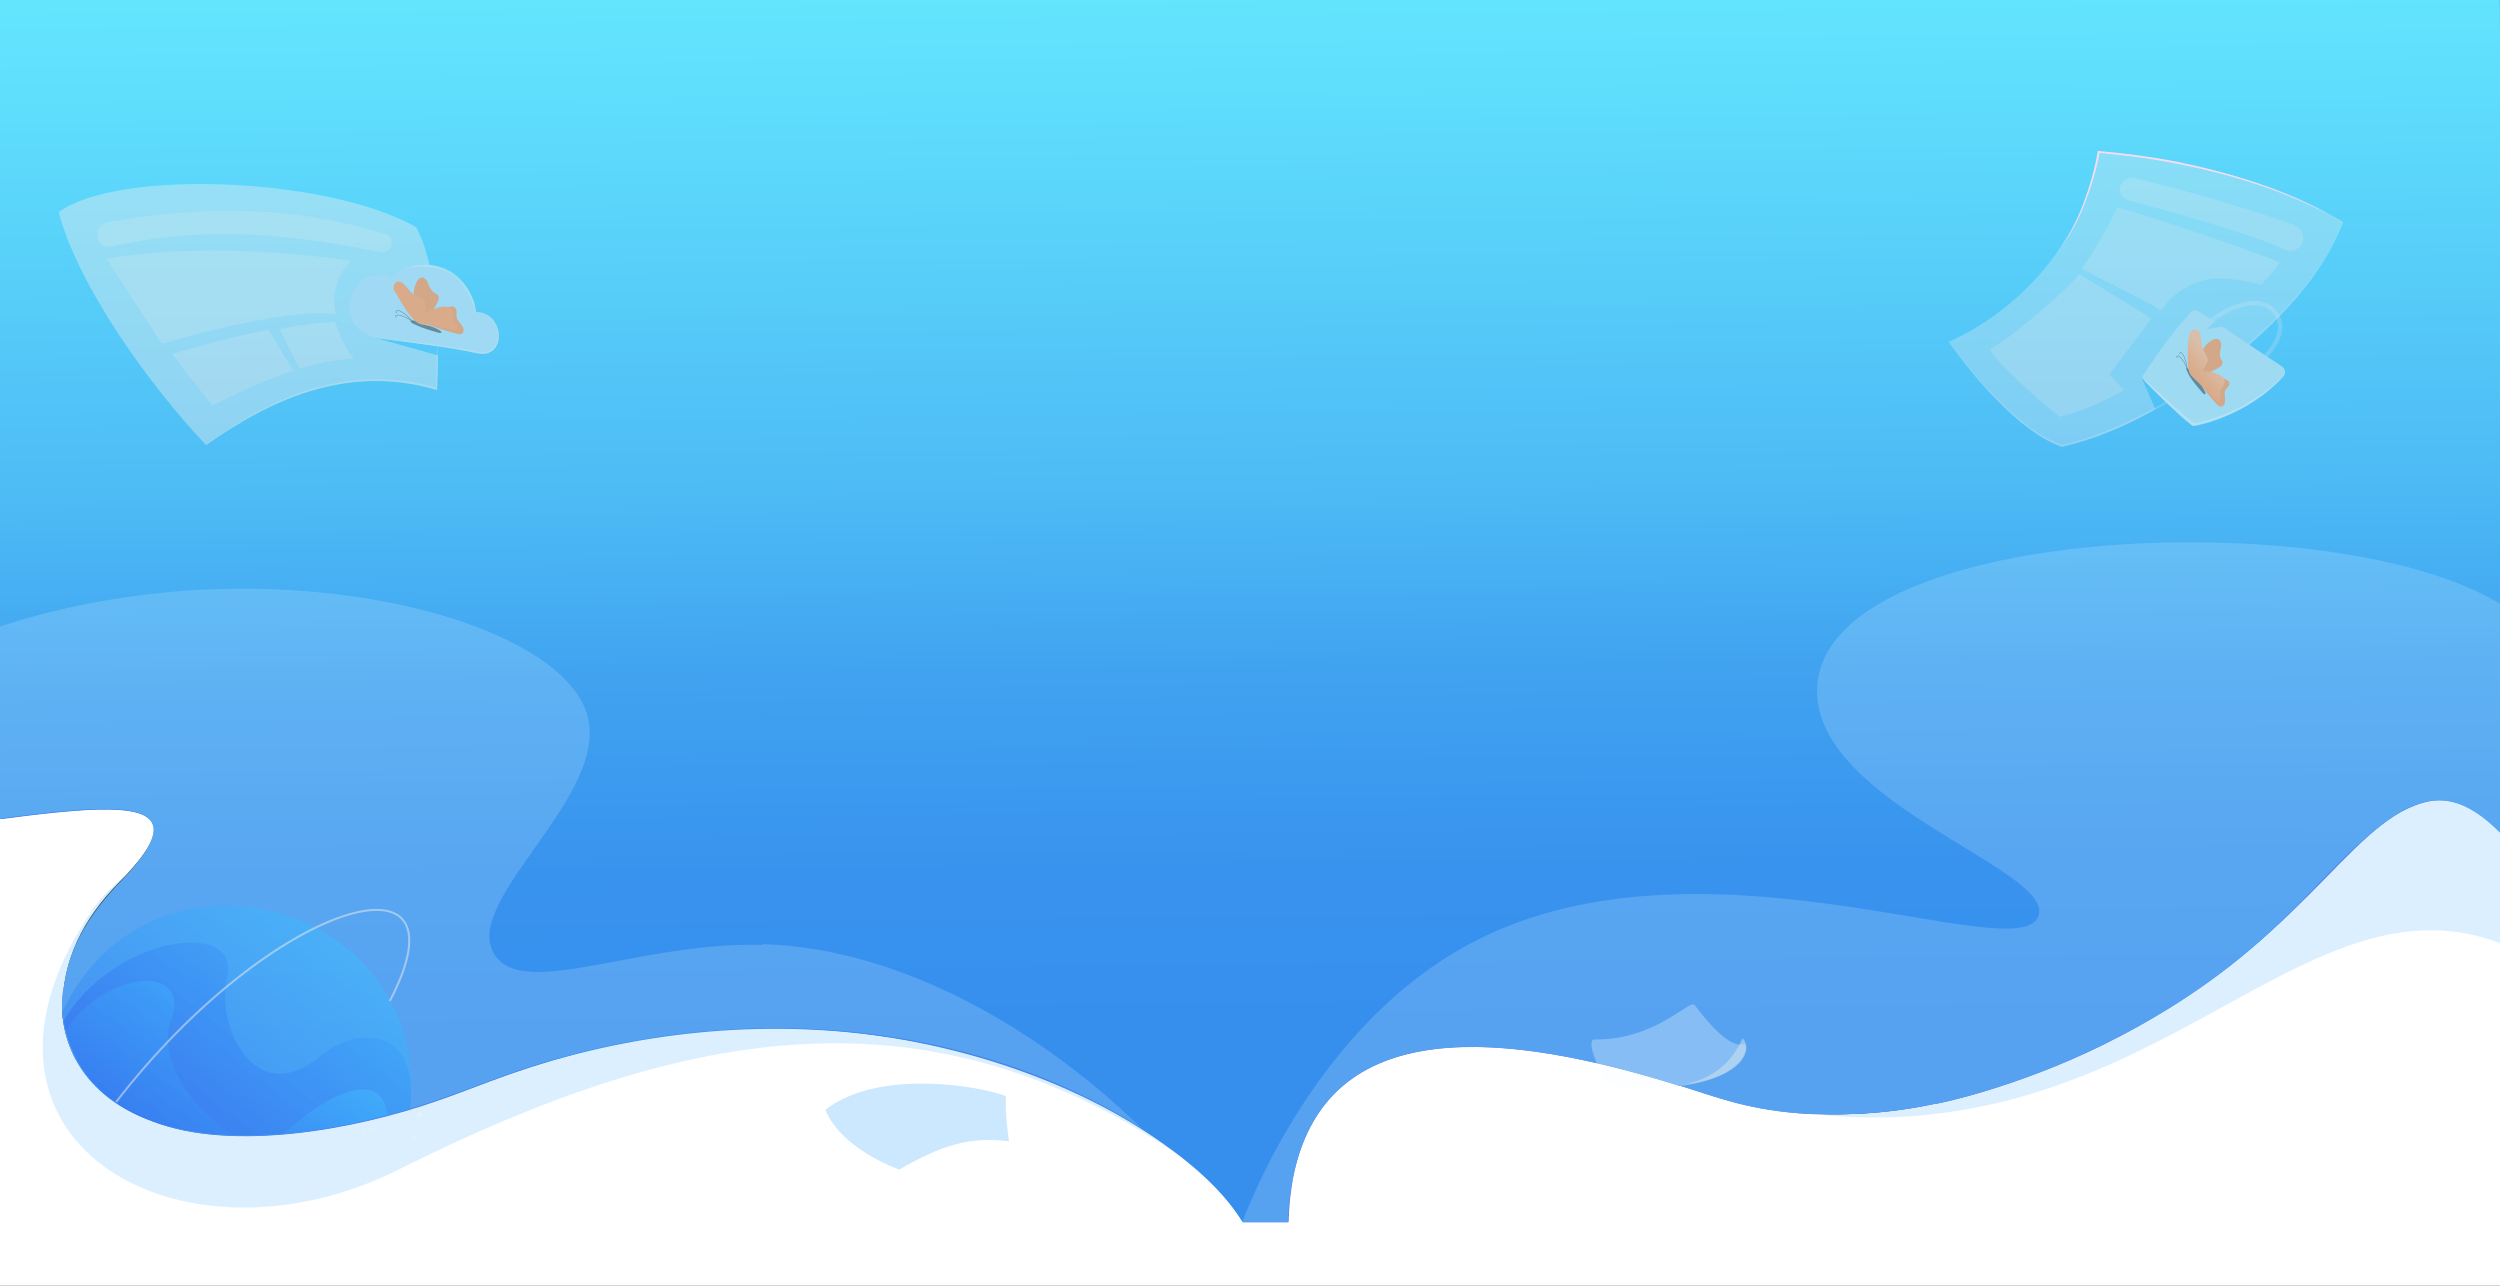 <svg xmlns="http://www.w3.org/2000/svg" xmlns:xlink="http://www.w3.org/1999/xlink" id="Layer_1" data-name="Layer 1" version="1.1" viewBox="0 0 980 504"><rect x="0" y="0" width="980" height="504" fill="#333333" stroke="none"/><defs><linearGradient id="linear-gradient" x1="487.2" x2="495.2" y1="522.4" y2="51.5" gradientTransform="matrix(1 0 0 -1 0 506)" gradientUnits="userSpaceOnUse"><stop offset="0" stop-color="#3f60ff"/><stop offset="1" stop-color="#5a7fe6"/></linearGradient><linearGradient id="linear-gradient-2" x1="485.5" x2="493.5" y1="764.9" y2="15.7" gradientTransform="matrix(1 0 0 -1 0 506)" gradientUnits="userSpaceOnUse"><stop offset="0" stop-color="#368eed"/><stop offset="0" stop-color="#44aaf2"/><stop offset=".1" stop-color="#53c6f7"/><stop offset=".2" stop-color="#5ddafb"/><stop offset=".3" stop-color="#63e6fe"/><stop offset=".3" stop-color="#66ebff"/><stop offset=".4" stop-color="#5fddfc"/><stop offset=".6" stop-color="#4dbbf5"/><stop offset=".7" stop-color="#40a2f0"/><stop offset=".8" stop-color="#3893ee"/><stop offset=".9" stop-color="#368eed"/></linearGradient><linearGradient id="linear-gradient-3" x1="30.3" x2="144.8" y1="14.7" y2="157.3" gradientTransform="matrix(1 0 0 -1 0 506)" gradientUnits="userSpaceOnUse"><stop offset="0" stop-color="#3268ed"/><stop offset="1" stop-color="#43c3ff"/></linearGradient><linearGradient id="linear-gradient-4" x1="62.8" x2="156.8" y1="51.7" y2="168.8" gradientTransform="matrix(1 0 0 -1 0 506)" gradientUnits="userSpaceOnUse"><stop offset="0" stop-color="#3268ed"/><stop offset="1" stop-color="#43c3ff"/></linearGradient><linearGradient id="linear-gradient-5" x1="31.2" x2="98.7" y1="41.9" y2="138.7" gradientTransform="matrix(1 0 0 -1 0 506)" gradientUnits="userSpaceOnUse"><stop offset="0" stop-color="#3268ed"/><stop offset="1" stop-color="#43c3ff"/></linearGradient><linearGradient id="linear-gradient-6" x1="108.4" x2="143.5" y1="12.5" y2="92.3" gradientTransform="matrix(1 0 0 -1 0 506)" gradientUnits="userSpaceOnUse"><stop offset="0" stop-color="#3268ed"/><stop offset="1" stop-color="#43c3ff"/></linearGradient><linearGradient id="linear-gradient-7" x1="871.3" x2="860.5" y1="137.3" y2="146.9" gradientUnits="userSpaceOnUse"><stop offset=".3" stop-color="#fffefc"/><stop offset="1" stop-color="#fffefc" stop-opacity="0"/></linearGradient><style>.cls-15,.cls-16,.cls-19,.cls-21,.cls-22,.cls-23,.cls-25,.cls-3,.cls-4{stroke-width:0}.cls-16,.cls-3{fill:#eee}.cls-4{fill:#ff8c44}.cls-15,.cls-16,.cls-23,.cls-25{isolation:isolate}.cls-30{fill:none;stroke-miterlimit:10;stroke:#385669}.cls-31{opacity:.6}.cls-15{fill:#52b1ff}.cls-15,.cls-16,.cls-23,.cls-25,.cls-32{opacity:.2}.cls-19{fill:#385669}.cls-21{fill:#f58742}.cls-22,.cls-23{fill:#fff}.cls-30{stroke-width:.2px}.cls-23{fill-rule:evenodd}.cls-25{fill:#dbf0ff}</style></defs><g id="mobile"><g id="BG-2"><g id="g1089"><path d="M980.1 324.6V504H0V320.5c47.3-6.2 80.6-8.6 46.5 25.5-14 14.3-22.1 30.2-22.1 50.2s0 13.4 0 0v1c0 1.2.3 2.8.4 3.4 4 26.6 30 40.8 55.9 43.4 37.9 4.7 78.6-8.2 112.5-21 40.7-15.8 85.3-22.8 129.6-19.7 57.8 4.1 106.2 24.5 136.3 46.8 13 9.6 22.5 19.5 28 28.6h17.7c0-3.7 1-13.2 1.6-15.9 12.1-67.6 85.9-58.2 151.7-37.6h.2c.1 0 .3.1.5.1 23.8 7.4 63.8 23.6 137.4-3.9 9.4-3.5 18.6-7.5 27.3-11.8 78.6-38.6 93.8-85.2 126.2-95.3 11.1-3.4 20 .4 27.6 9 .5.5 1.5.7 2.5 1.1Z" class="cls-22"/><path id="path972" d="M-.3 163.8v120.4c83.4 24.8 100.8 9.7 68.4 42.3-10.1 10.1-24.9 20-31.4 29.4-62.5 91.1 34.1 145.4 119.5 102.6 115.2-57.8 207.1-70.8 302.8-7.8C513.1 410-.3 163.8-.3 163.8Z" class="cls-15"/><path d="M980 242.1v127.6c-47.1-17.7-86.3 15-139 41-.2 0-.4.2-.6.3-11.7 5.8-24.1 11.2-37.4 15.6-4 1.4-8.1 2.6-12.3 3.8-4.2 1.2-8.5 2.2-12.9 3.1-3.5.7-7 1.4-10.7 2-.3 0-.6 0-.8.1-2.7.4-5.4.8-8.1 1.1l-5.7.6c-1.3.1-2.5.2-3.8.3-12.1.8-24.8.6-38.4-.9h-.1c-12.4-1.4-25.5-3.9-39.3-7.6 0 0 8-5.3 21.4-14.2.4-.2.7-.5 1.1-.7.2-.1.3-.2.5-.3 17.8-11.8 44.3-29.2 74.3-48.6 0 0 .1 0 .2-.1.4-.3.8-.5 1.3-.8.3-.2.5-.3.8-.5.3-.2.5-.3.8-.5l2.4-1.5c.8-.5 1.7-1.1 2.5-1.6.7-.5 1.4-.9 2.2-1.4.4-.3.9-.5 1.3-.8.3-.2.7-.5 1.1-.7.3-.2.7-.5 1.1-.7.6-.4 1.2-.8 1.8-1.1 80.2-51.5 177.1-111.5 196.7-113.1Z" class="cls-15"/><path fill="url(#linear-gradient)" stroke-width="0" d="M980.3 163.4v163c-8.8-8.8-18.9-15.4-30.8-11.6-30 8.6-47.6 56.8-125.7 95.1-32.8 16.1-63.8 22.9-65.7 22.9-24 5.1-42.1 3.9-48.5 3.9-23.9-1.3-36.6-6.7-50.6-11-.2 0-.3-.1-.5-.1h-.2c-65.5-20.5-139.6-30.2-151.7 37.6v.3c-.2 1.1-.4 2.3-.5 3.5-.4 2.6-.6 5.2-.8 8 0 .7 0 1.4-.1 2.1 0 .7 0 1.4-.1 2h-17.7c-5.5-9.1-15-19-28-28.5-30-22.2-78.3-42.7-135.8-46.8-1.5-.1-3.1-.2-4.6-.3-75.3-4.3-125.6 20.8-148 28.2-31.6 11.1-80.2 20-111.1 7.9-15.1-5.5-24.8-14.6-29.8-23.9-.4-.4-3.9-7.4-4.9-14.2-.1-.5-.6-4.5-.5-4.5 0-.1-.2-4.7.2-7.9 1-4.2.9-20.9 22.9-43.6 4.2-4.5 11.3-12.3 12.5-18.3 0 0 .2-1.5.2-2.2-.7-10.8-26.4-8.3-60.2-3.9V0h980c.3 0 .2-10.1.2 163.3Z"/><path fill="url(#linear-gradient-2)" stroke-width="0" d="M980 163.4v163c-18.8-18.8-32.5-15.5-52.6 2-24.4 21.2-42.5 51.4-103.8 81.5-32.8 16.1-63.8 22.9-65.7 22.9-24 5.1-42.1 3.9-48.5 3.9-23.9-1.3-36.6-6.7-50.6-11-.2 0-.3-.1-.5-.1h-.2c-77.9-24.4-149.7-27.8-153.3 53.5h-17.7c-5.5-9.1-15-19-28-28.5-64.9-48-169.1-64.8-270.9-25.3-5.7 2.2-12.1 4.5-17.5 6.3-31.7 11.1-80.2 20-111.1 7.9-15-5.5-24.8-14.5-29.8-23.9-.7-.7-4-8.2-4.9-14.2 0-.3-.6-4.5-.5-4.5 0-.1-.3-4.3.2-7.9 1.4-5.7 1.1-21.1 22.9-43.6 4.2-4.5 11.3-12.3 12.5-18.3 0 0 .2-1.5.2-2.2-.7-10.8-26.4-8.3-60.2-3.9V0h979.8c.3 0 .2-10.1.2 163.3Z"/><path d="M299.1 370.1c54 1.6 108.8 33.6 148.4 72.2-65.3-41.8-163.4-54.5-259.3-17.2-5.7 2.2-12.1 4.5-17.5 6.3-31.7 11.1-80.2 20-111.1 7.9-15-5.5-24.8-14.5-29.8-23.9-.7-.7-4-8.2-4.9-14.2 0-.3-.6-4.5-.5-4.5 0-.1-.3-4.3.2-7.9 1.4-5.8 1.1-21.2 22.9-43.6 4.2-4.5 11.3-12.3 12.5-18.3 0 0 .2-1.5.2-2.2-.7-10.8-26.4-8.3-60.2-3.9v-75.2c102.7-33.6 217.3-4.7 229.9 33.7 10.6 32.3-50 73.9-35.9 95.1 11.6 17.5 56.9-5.4 105.1-4ZM980 236.4v90c-18.8-18.8-32.5-15.5-52.6 2-24.4 21.2-42.5 51.4-103.8 81.5-32.8 16.1-63.8 22.9-65.7 22.9-24 5.1-42.1 3.9-48.5 3.9-23.9-1.3-36.6-6.7-50.6-11-.2 0-.3-.1-.5-.1h-.2c-77.9-24.4-149.7-27.8-153.3 53.5h-17.7s0-.1-.1-.2c17.4-44 47.6-85.8 86.9-107.7 90.3-50.4 217.7 9.7 225.2-12.2 6.2-18.1-86.4-43.6-86.8-87.8-.5-65.9 202.5-74.5 267.5-34.6Z" class="cls-25"/><g id="g506"><path fill="url(#linear-gradient-3)" stroke-width="0" d="M160.8 434.5c8.2-81.2-102-110.8-136.3-38 6 56.7 81.3 55.3 136.3 38Z" opacity=".6" style="isolation:isolate"/><path fill="url(#linear-gradient-4)" stroke-width="0" d="M160.8 434.5c-45.3 14.1-123.8 23-135.9-34.2 18.9-33.1 70.1-40.9 64-16.8-4.3 19 11.1 51.4 36.3 30.8 13.2-11.6 39.2-13.5 35.6 20.2Z" opacity=".6" style="isolation:isolate"/><path fill="url(#linear-gradient-5)" stroke-width="0" d="M25.7 404.1c16-24.4 51.1-26.9 40.8-2.5-4.2 15.5 10.6 35.3 25.3 43.3-32-1.5-58.5-12.4-66.1-40.8Z" opacity=".6" style="isolation:isolate"/><path fill="url(#linear-gradient-6)" stroke-width="0" d="M151.9 437c-13.3 3.6-26.9 6.1-40.6 7.4 9.9-10 37.9-29.1 40.6-7.4Z" opacity=".6" style="isolation:isolate"/><path fill="none" stroke="#eee" stroke-dasharray="0 0 0 0 0 0 0 0 0 0 0 0" stroke-miterlimit="10" stroke-width=".8" d="M45.5 432c60.7-78.6 140-102.1 107.3-39.6" opacity=".5" style="isolation:isolate"/></g></g><g id="pages"><path id="path1229" fill="#52b1ff" stroke-width="0" d="M395.5 447.4c-15.1-1.9-26.2 1.3-43 11.1-25.1-9.8-28.9-23.5-28.9-23.5 21.1-16.4 61.4-9.1 70.7-5.3-.4 7.8 1.3 17.7 1.2 17.7Z" opacity=".3" style="isolation:isolate"/><g id="g1235"><path id="path1231" fill="#f7fcff" stroke-width="0" d="M625 407.5c24.3.2 37.3-16 39.3-13.5 16.8 22.1 19.1 12.9 20 16.1.7 1.3-1.5 11.3-21.3 14.7-12 2-28.1 2-32.2-.1-3.8-3.7-9.4-17.2-5.8-17.2Z" opacity=".3" style="isolation:isolate"/><path id="path1233" fill="#d4e7ec" stroke-width="0" d="M651.1 426.4c14.9-.9 26.1-6.1 32-19.4 4.6 4.8-.5 17.6-32 19.4Z" opacity=".5" style="isolation:isolate"/></g></g></g><path d="M165.2 437.5c-.8 1-2.4-.1-1.6-1.1s2.4 0 1.6 1.1ZM174.9 437.8c-.3.3-.8 0-.5-.4s.7 0 .5.4ZM164.9 450.9c-.3.4-.8 0-.6-.4s.9 0 .6.4ZM162.8 446.1c-.4.5-1.2-.1-.8-.6.1-.2.5-.3.7-.2.3.2.3.5.1.8.1 0 0 0 0 0ZM146.7 443c-.4.5-1.2 0-.8-.6.1-.2.4-.3.7-.2s.3.5.1.8c.1 0 0 0 0 0ZM140 447.2c-.1.2-.3.2-.5.1s-.2-.3-.1-.5.3-.2.5-.1.2.3.1.5ZM143 445.2c-.1.2-.3.3-.5.2s-.3-.3-.2-.5c0 0 0-.1.1-.1.4-.4 1 0 .6.4Z" class="cls-23"/><g id="right_page" data-name="right page"><path id="path575" fill="#eee" stroke-width="0" d="M822.7 59.5c29.2 1.7 73.4 12.4 95.7 27.7-9.2 25.8-38.6 53.3-69 70.8l-10.1-10.4 5.6 12.8c-13.2 7.4-24.8 12-36.7 14.6-20.5-6.7-44.3-41-44.3-41 24.8-11.1 52.1-36.2 58.9-74.6Z" opacity=".3" style="isolation:isolate"/><path id="path577" d="M899.6 88.3c-15.3-5.6-48.5-15.4-63.3-18.5-2.2-.4-4.4.9-5.1 3-.8 2.4.6 5 3 5.7 12.8 3.4 48.7 13.1 61.3 19.3 2.3 1.1 5.1.4 6.5-1.7 0 0 0-.2.2-.3 1.6-2.6.3-6.3-2.7-7.4Z" class="cls-16"/><path id="path579" d="M893.8 102.9c-10.5-4.6-60.2-21.2-63.9-21.5-1.7 4.6-12.2 22.7-14 23.8 4.6 2.9 28.8 14.2 31.1 16.6l1.9-2.3c6.1-7.7 15.9-11.5 25.6-10.1 5.8.8 11.2 1.7 11.7 2.3 3.1-3.1 7.5-8.7 7.5-8.7Z" class="cls-16"/><path id="path581" d="M815 107.6c-2.6 3.8-24.2 23.3-35 29.4 4.1 7.2 25.3 25 27.3 26.4 11.6-2.5 25.3-10.5 25.3-10.5l-5.8-6.1 16.6-22-28.2-17.3Z" class="cls-16"/><g id="g585" class="cls-32"><path id="path583" d="M918.4 87.3c-2.2 5.7-5.1 11-8.4 16-3.3 5.1-7.1 9.8-11.1 14.3-8 9-17.1 17.1-26.7 24.4-9.6 7.3-19.8 13.9-30.4 19.4s-21.9 10.4-33.6 13.1h.3c-4.7-1.6-9.1-4.3-13.2-7.2-4-3.1-7.8-6.4-11.4-10-3.6-3.6-7.1-7.3-10.4-11.2-3.3-3.8-6.5-7.9-9.5-11.9 3 4.3 6.1 8.3 9.3 12.2 3.2 3.9 6.6 7.7 10.3 11.3 3.6 3.6 7.3 7.1 11.4 10.1s8.5 5.8 13.2 7.5c11.9-2.7 23.1-7.4 33.8-13.1 10.7-5.7 20.9-12.2 30.5-19.6 9.6-7.4 18.6-15.6 26.6-24.7 4-4.5 7.7-9.3 11-14.5 3.2-5.1 6.1-10.6 8.1-16.2Z" class="cls-3"/></g><g id="g595"><path id="path587" fill="none" stroke="#eee" stroke-linecap="round" stroke-linejoin="round" stroke-width="1.7" d="M885.8 141.8c7.6-6.4 11.7-16.2 3.6-21.5-6.5-4.2-19.2 1.4-24.9 7.7" opacity=".2" style="isolation:isolate"/><path id="path589" fill="#9fdaf3" stroke-width="0" d="M858.4 122.6c.9-1 2.3-1.2 3.4-.5 1.5.9 3.8 2.3 6.5 4l-3.3 3 6.1-1.1c7.6 5.1 17.3 11.7 23.4 15.6 1.4 1 1.7 2.9.5 4.1-13.8 15-32.6 19-35.1 19.3-1.3.2-17.9-16-20.4-19 4-5.7 9.2-14.4 19-25.3Z"/><g id="g593" class="cls-32"><path id="path591" d="M840.5 149.2c3.9 4 7.8 7.9 12 11.7 2 1.9 4.1 3.8 6.3 5.5.3.2.5.4 1 .5.3 0 .7 0 1-.2.7 0 1.4-.3 2-.4 1.3-.4 2.7-.7 4-1.1 2.6-.9 5.2-1.8 7.8-3.1 1.3-.5 2.5-1.2 3.8-1.8 1.2-.7 2.4-1.3 3.6-2.1 4.7-3 9.2-6.4 12.9-10.6l-3 2.7-1.6 1.3c-.5.4-1 .9-1.7 1.3-1.1.8-2.2 1.7-3.4 2.4-.6.4-1.1.8-1.7 1.1l-1.7 1.1c-.6.4-1.2.7-1.8 1.1l-1.8 1c-1.2.6-2.4 1.2-3.8 1.7-2.5 1.1-5.1 2.1-7.7 3-1.3.4-2.6.8-3.9 1.1-.7.2-1.3.4-2 .4h-.9.2-.2s-.3-.2-.3-.3c-2.2-1.6-4.2-3.6-6.3-5.3-2.1-1.8-4.1-3.8-6.2-5.6-1.9-1.8-4-3.7-6.1-5.5Z" class="cls-22"/></g></g><path fill="#fadcf7" stroke-width="0" d="M918.4 87.3c-21.6-12.8-46.2-19.8-70.8-24.2-8.1-1.5-16.7-2.4-24.9-3.2l.4-.3c-1.3 7-3.4 13.9-6 20.5s-6.1 13-10.5 18.6c4.3-5.7 7.5-12.1 10-18.7s4.5-13.5 5.7-20.5v-.3h.4c10.3.9 21 2.3 31.1 4.3 22.5 4.7 45 11.6 64.5 23.9Z"/><g class="cls-31"><path d="M857.7 146.4c1.6 2.9 3.7 5.3 5.9 7.8.2.2.5.5.8.3.3-.1.2-.6 0-.9-.8-1.6-1.8-3.2-3-4.5-.5-.5-1-1-1.4-1.5-.7-.9-1.1-2.5-2.2-3.1-1.5-.8-.5 1.1 0 1.9Z" class="cls-19"/><path d="M873.7 149.4c.4.5.2 1.3-.1 1.9s-.9 1-1.2 1.6c-.8 1.6.3 3.7-.4 5.4-.2.5-.6 1-1.2 1.1-.8.1-1.5-.5-2-1.1-3.2-3.5-6.1-7.3-8.7-11.4.3.5 3.6.3 4.2.3 1 0 2.1-.2 3.1 0 1.7.1 5.2 1 6.2 2.4ZM863.7 136.6c.8-1.2 1.9-2.3 3.2-3.1.8-.5 1.9-.9 2.8-.4.8.4 1 1.5 1 2.4s-.4 1.8-.5 2.7c0 .9 0 1.8.5 2.6.2.4.4.7.5 1.1.1.6-.2 1.3-.7 1.7s-1 .7-1.6 1c-.3.2-3.1 1.6-4.4 2-.6.2-1.1 0-1.6-.4-.8-.6-1.1-1.6-1.2-2.6-.2-2.6.7-4.9 2.2-7.1Z" class="cls-21"/><path d="M858 132.5c.1-.8.3-1.6.7-2.3s1.3-1.2 2.1-1c.9.2 1.4 1 1.7 1.9.5 1.7.3 3.6.9 5.3.6 1.7 1.9 3.1 2.1 4.9 0 .9-2.2 3.5-2 4.3 2.3-.1 4.2.4 5.5.9s3 1.4 3.1 2.9c.1 1.6-1.7 2.9-1.8 4.5 0 .6.1 1.2.1 1.9s-.4 1.3-1 1.4c-.5 0-.9-.4-1.2-.7-1.7-1.8-3.5-3.6-5.2-5.4-1.4-1.5-3.8-3.2-4.7-5-.8-1.7-.6-4.6-.7-6.4 0-2.3 0-4.7.4-7Z" class="cls-4"/><path d="M857.4 144.6c-.3-2-.7-4.1-1.8-5.8-.2-.3-.4-.6-.7-.6s-.7.3-.6.6c0 0 0 .1.1 0s0-.1 0 0" class="cls-30"/><path fill="none" stroke="#385669" stroke-miterlimit="10" stroke-width=".2" d="M857.5 144.8c-.7-1.8-1.6-3.6-3-4.9-.2-.2-.5-.4-.8-.4s-.6.4-.4.6h.2c.1 0 0-.1 0 0"/><path d="M868.2 156.4c-1.7-1.8-3.5-3.6-5.2-5.4-1.4-1.5-3.8-3.2-4.7-5" class="cls-4"/><path fill="url(#linear-gradient-7)" stroke-width="0" d="M858 132.5c.1-.8.3-1.6.7-2.3s1.3-1.2 2.1-1c.9.2 1.4 1 1.7 1.9.5 1.7.3 3.6.9 5.3.6 1.7 1.9 3.1 2.1 4.9 0 .9-2.2 3.5-2 4.3 2.3-.1 4.2.4 5.5.9s3 1.4 3.1 2.9c.1 1.6-1.7 2.9-1.8 4.5 0 .6.1 1.2.1 1.9s-.4 1.3-1 1.4c-.5 0-.9-.4-1.2-.7-1.7-1.8-3.5-3.6-5.2-5.4-1.4-1.5-3.8-3.2-4.7-5-.8-1.7-.6-4.6-.7-6.4 0-2.3 0-4.7.4-7Z" opacity=".3" style="isolation:isolate"/></g></g><g id="left_page" data-name="left page"><path id="path553" fill="#eee" stroke-width="0" d="m171.6 139.3-24.6-6.9 24.6 3.3c-.2-14.7-1.9-35.1-8.7-46.8C127.6 69.1 45.3 66.4 23 83.2c7.4 27.9 33.9 66 57.8 91.3 35.9-25.8 64.9-29.2 90.5-21.6 0 0 .4-5.6.4-13.7Z" opacity=".4" style="isolation:isolate"/><path id="path555" d="M39.3 95.2c-2.5-2.8-1-7.4 2.8-8 62.8-11.5 98 2 108.6 4.3 1.7.3 2.9 1.8 2.9 3.5 0 2.4-1.9 4.2-4.3 3.8-14.8-2.3-57.3-13.2-105.2-2.2-1.7.4-3.5 0-4.8-1.3Z" class="cls-16"/><path id="path557" d="M41.7 101.4c45.3-7.6 96 .9 96 .9s-9.3 7.6-6 20.9c-21.3-2.8-68.3 11.6-68.3 11.6l-21.6-33.4Z" class="cls-16"/><path id="path559" d="M117.5 144.5c6.8-2 14.1-3.6 21.2-4-4.6-4.9-7.4-14.4-7.4-14.4-4.8.2-13.7 1.2-21.7 2.9l7.8 15.4Z" class="cls-16"/><path id="path561" d="M105.2 129.3c-17.1 3.1-37.8 9.5-37.8 9.5L83.3 159s15.3-8.3 31.6-13.8l-9.7-15.9Z" class="cls-16"/><g id="g565" class="cls-32"><path id="path563" d="M162.9 89c1.4 2.3 2.4 4.9 3.3 7.4.9 2.6 1.6 5.2 2.2 7.8 1.1 5.3 1.9 10.7 2.4 16.1.5 5.4.8 10.9.8 16.3 0 5.5 0 10.9-.3 16.3-7.7-2.3-15.8-3.5-23.8-3.5h-3l-3 .2c-2 .1-4 .4-6 .6-2 .4-4 .7-5.9 1.1-1.9.5-3.9.9-5.9 1.4-7.8 2.2-15.2 5.2-22.3 9-7.1 3.8-13.9 8.1-20.6 12.7 6.5-4.8 13.3-9.3 20.3-13.1 7.2-3.8 14.6-7 22.4-9.2 2-.5 3.9-1 5.9-1.5 2-.4 4-.7 6-1.1 2-.2 4-.5 6.1-.7l3.1-.2h3c8.1 0 16.2 1.2 24 3.6l-.8.5c.4-5.4.4-10.8.4-16.3s-.2-10.9-.6-16.2c-.2-2.7-.5-5.4-.9-8.1s-.8-5.4-1.4-8c-.6-2.6-1.2-5.3-2-7.9-.9-2.4-1.8-4.9-3.1-7.3Z" class="cls-3"/></g><path id="path567" fill="#9fd9f3" stroke-width="0" d="M149.4 132.8s25.6 2.9 37.5 5.6c11.9 2.7 11.2-16-.3-16.1-1-14.4-22.6-25.7-33-13.3-15.4-7.9-26.1 20.5-4.2 23.8Z"/><g id="g571" class="cls-32"><path id="path569" d="m149.4 132.8 8.1.7 8.1.9c5.4.6 10.8 1.5 16.2 2.4 1.3.3 2.7.5 4.1.8 1.4.3 2.6.6 3.8.5s2.4-.6 3.4-1.4c.4-.4.8-.9 1.1-1.5.1-.3.3-.6.4-.8 0-.3.2-.6.3-.9.6-2.5 0-5.3-1.5-7.4-.8-1.1-1.8-2-2.9-2.7s-2.5-1-3.9-1.1c1.4 0 2.7.2 3.9.9s2.3 1.5 3.1 2.6c1.6 2.2 2.3 5.1 1.8 7.8-.3 1.3-.9 2.6-1.9 3.6s-2.4 1.5-3.7 1.6c-1.4.1-2.7-.2-4.1-.5-1.3-.3-2.7-.5-4-.8-5.3-1-10.7-1.8-16.1-2.6-5.6-.8-10.9-1.5-16.3-2.2Z" class="cls-3"/></g><g opacity=".7"><path fill="#bbe2f3" stroke-width="0" d="M157.9 105.5c14.2-5.3 26.2 2.2 28.7 16.9-.9-3.1-2.1-6-3.8-8.7-5.1-8.8-15.7-10.8-24.9-8.2Z"/></g></g></g><g id="v2"><g class="cls-31"><path d="M162.7 127.2c3 1.5 6.3 2.4 9.5 3.3.3 0 .7.1.8-.1.2-.3-.2-.6-.5-.8-1.6-1-3.4-1.7-5.2-2.1-.7-.2-1.4-.3-2.1-.5-1.1-.3-2.4-1.5-3.6-1.4-1.7.2.2 1.3 1 1.6Z" class="cls-19"/><path d="M178.1 120.5c.6.2.9 1 .9 1.7s-.2 1.4 0 2c.2 1.9 2.4 3 2.7 4.8.1.6 0 1.2-.4 1.6-.6.6-1.5.4-2.3.2-4.8-1.2-9.5-2.8-14-4.8.6.2 3.2-1.8 3.7-2.2.9-.6 1.7-1.3 2.6-1.9 1.5-.8 5-2.1 6.7-1.6ZM162.2 115.3c0-1.5.3-3.1 1-4.5.4-.9 1.1-1.9 2.1-2 .9 0 1.8.7 2.2 1.5.4.8.6 1.8 1.1 2.6.4.8 1.1 1.5 1.9 2 .4.2.8.4 1 .7.5.5.6 1.2.4 1.9s-.5 1.2-.8 1.8c-.2.4-1.8 3.2-2.6 4.2-.4.5-.9.6-1.6.6-1 0-1.9-.8-2.5-1.6-1.7-2-2.2-4.6-2.2-7.3Z" class="cls-21"/><path d="M155 115c-.4-.8-.7-1.6-.7-2.4s.4-1.7 1.2-2.1c.8-.3 1.8 0 2.5.6 1.4 1.2 2.3 2.9 3.8 4s3.4 1.5 4.6 2.9c.6.7 0 4.3.8 4.8 1.9-1.4 3.8-2.1 5.3-2.4s3.3-.5 4.3.7c1.1 1.3.3 3.4 1.1 4.9.3.6.8 1 1.2 1.5.3.5.4 1.4-.1 1.8-.4.3-1 .2-1.4 0-2.5-.6-5-1.1-7.6-1.7-2-.4-5.1-.5-6.9-1.6-1.7-1-3.2-3.6-4.3-5.1-1.4-2-2.6-4.1-3.6-6.2Z" class="cls-4"/><path fill="none" stroke="#385669" stroke-miterlimit="10" stroke-width=".2" d="M161.4 125.7c-1.4-1.6-2.9-3.1-4.9-3.9-.3-.1-.7-.2-1 0s-.4.6-.2.8h.2c.1 0-.1 0 0 0"/><path d="M161.6 125.9c-1.7-1.1-3.4-2.1-5.4-2.4-.3 0-.7 0-.9.1s-.3.7 0 .8h.1s-.1 0 0 0" class="cls-30"/><path d="M177.4 129.6c-2.5-.6-5-1.1-7.6-1.7-2-.4-5.1-.5-6.9-1.6" class="cls-4"/></g></g></svg>